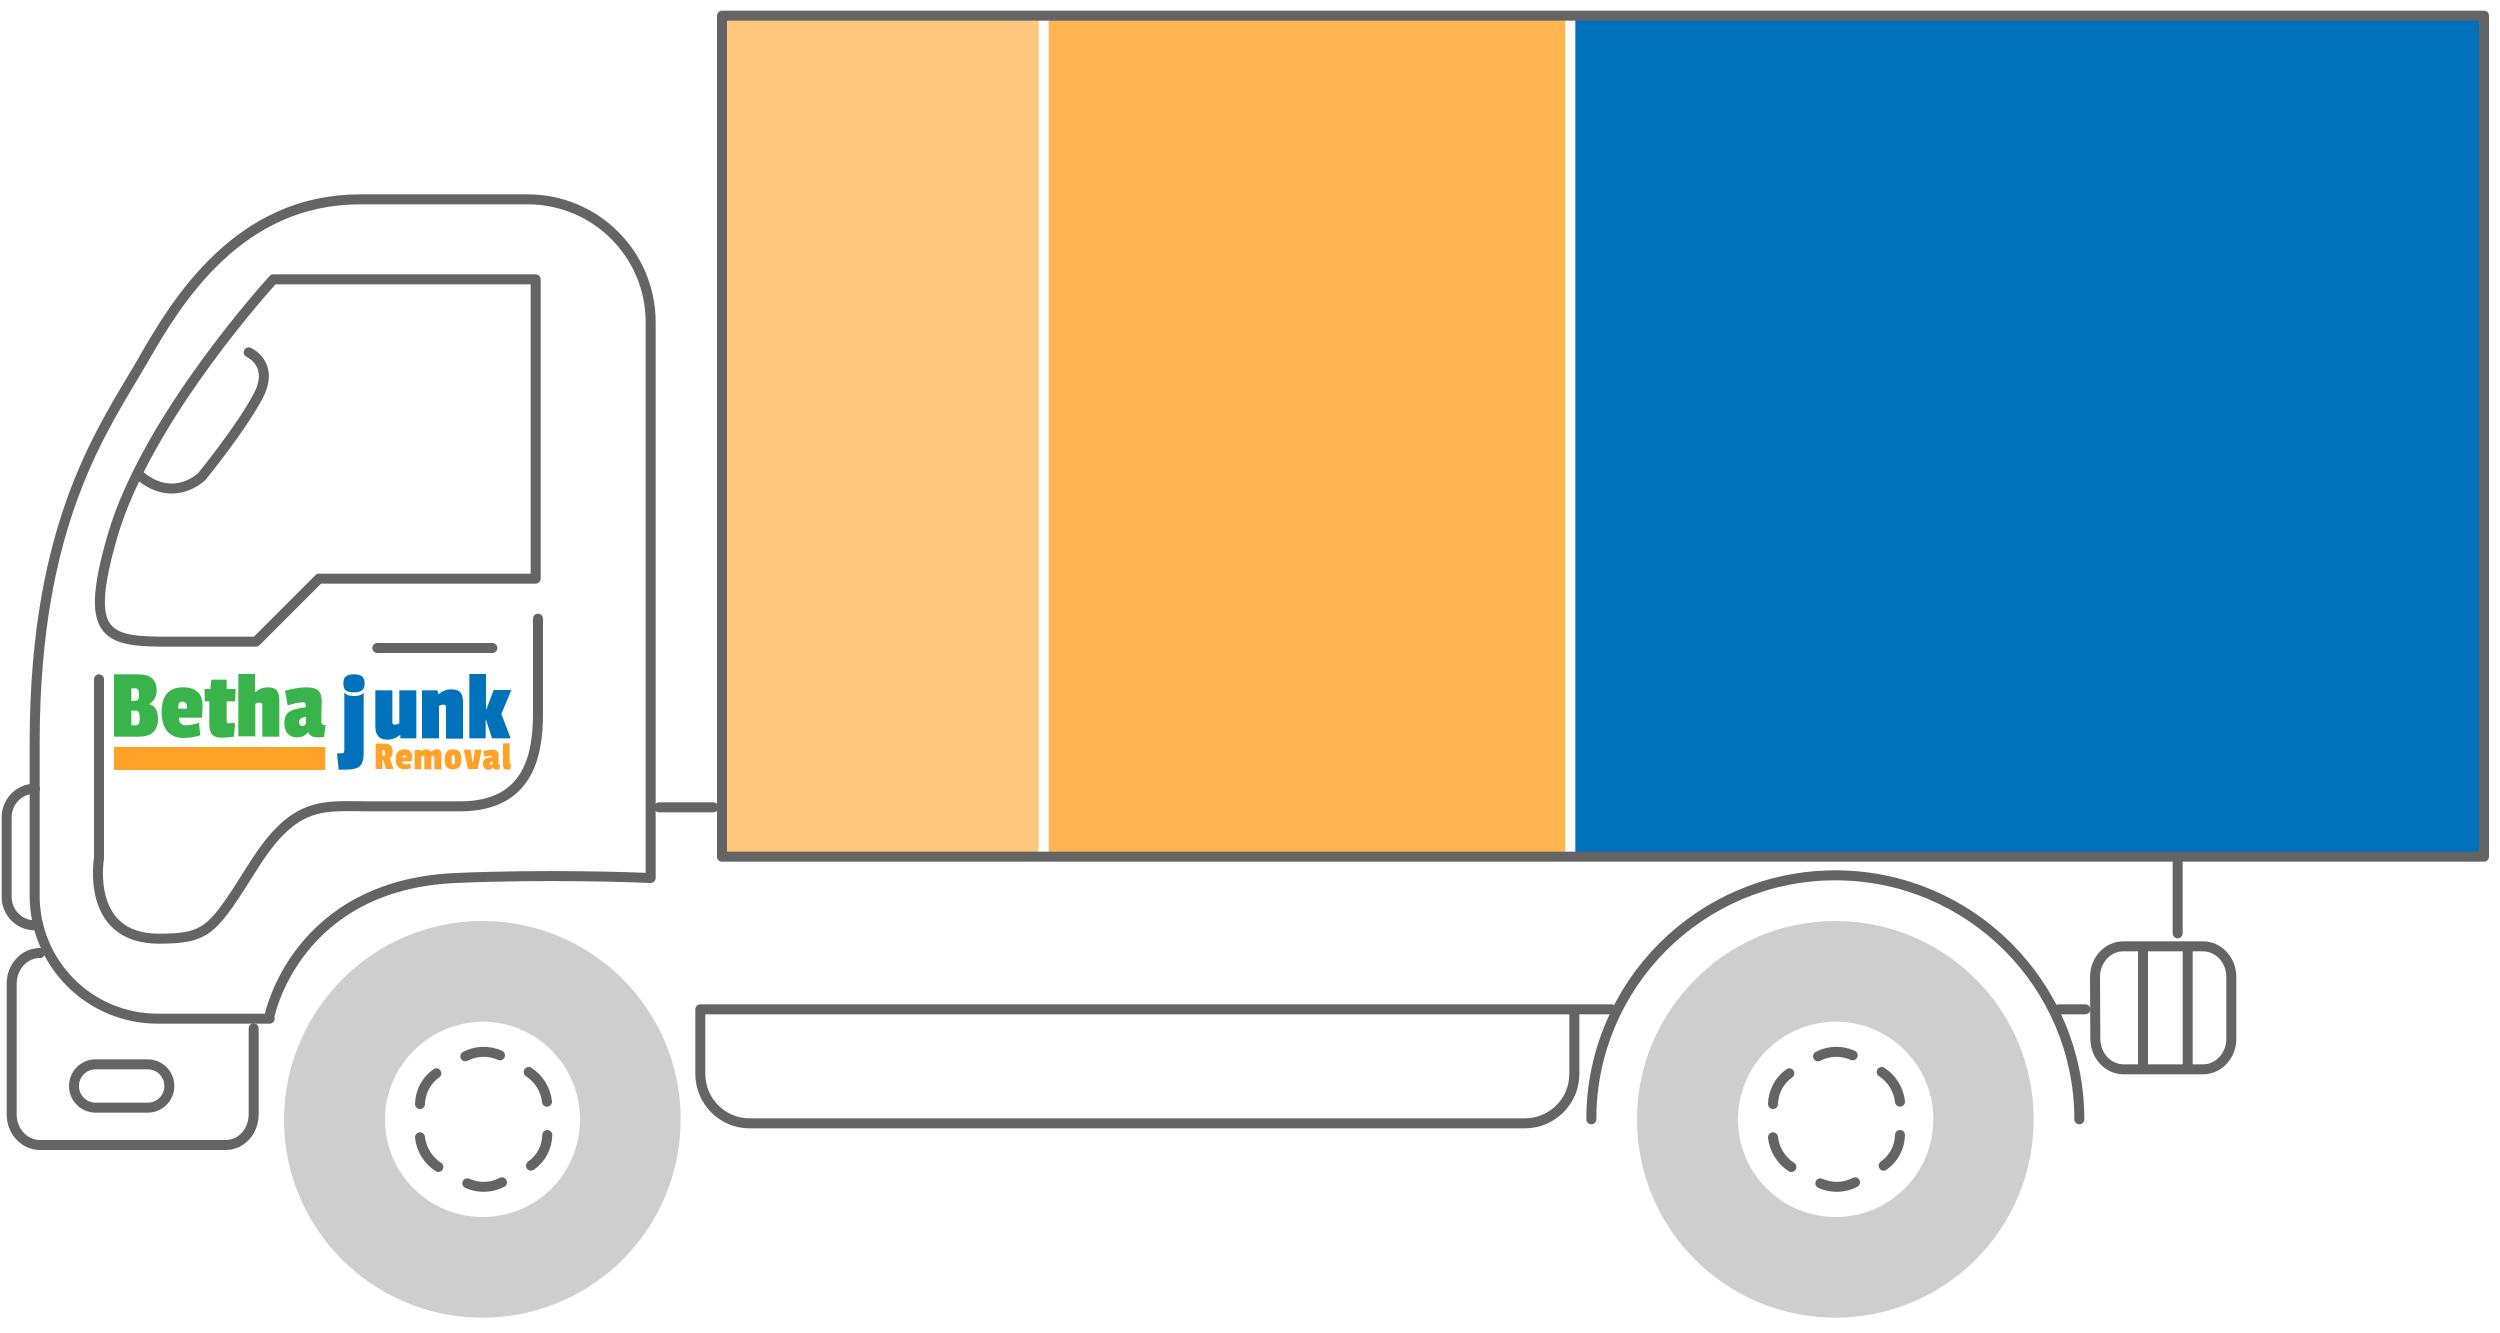 <?xml version="1.0" encoding="utf-8"?>
<!-- Generator: Adobe Illustrator 23.0.2, SVG Export Plug-In . SVG Version: 6.00 Build 0)  -->
<svg version="1.1" id="Layer_1" xmlns="http://www.w3.org/2000/svg" xmlns:xlink="http://www.w3.org/1999/xlink" x="0px" y="0px"
	 viewBox="0 0 750 400" style="enable-background:new 0 0 750 400;" xml:space="preserve">
<style type="text/css">
	.st0{opacity:0.6;fill:#FFA227;}
	.st1{opacity:0.8;fill:#FFA227;}
	.st2{fill:#0072BC;}
	.st3{fill:none;stroke:#646464;stroke-width:3;stroke-linecap:round;stroke-linejoin:round;}
	.st4{fill:#CECECE;}
	.st5{fill:#39B44A;}
	.st6{fill:#FFA227;}
</style>
<rect x="216.6" y="4.6" class="st0" width="95" height="252.3"/>
<rect x="314.6" y="4.5" class="st1" width="155" height="252.3"/>
<rect x="472.6" y="4.5" class="st2" width="272.6" height="252.3"/>
<title>Truck</title>
<line class="st3" x1="210.1" y1="302.8" x2="483.5" y2="302.8"/>
<line class="st3" x1="214" y1="242.2" x2="197.7" y2="242.2"/>
<line class="st3" x1="653.3" y1="280" x2="653.3" y2="257.7"/>
<line class="st3" x1="617.6" y1="302.8" x2="625.6" y2="302.8"/>
<path class="st3" d="M623.8,335.8c0-40.4-32.8-73.2-73.2-73.2s-73.2,32.8-73.2,73.2"/>
<path class="st4" d="M550.6,276.3c-16.4,0-31.3,6.7-42,17.5c-10.8,10.8-17.5,25.7-17.5,42c0,32.9,26.6,59.5,59.5,59.5
	s59.5-26.6,59.5-59.5S583.5,276.3,550.6,276.3z M550.7,365.1c-16.2,0-29.3-13.1-29.3-29.3c0-16.1,13.1-29.2,29.3-29.3
	c16.2,0,29.3,13.1,29.3,29.3S566.9,365.1,550.7,365.1z"/>
<path class="st3" d="M555.8,316.6c-3.3-1.5-7.2-1.4-10.4,0.3"/>
<path class="st3" d="M570,330.5c-0.4-3.6-2.4-6.9-5.5-8.9"/>
<path class="st3" d="M565.1,349.7c3-2.1,4.8-5.5,4.9-9.2"/>
<path class="st3" d="M546.1,355c3.3,1.5,7.2,1.4,10.4-0.3"/>
<path class="st3" d="M531.9,341.2c0.4,3.6,2.4,6.9,5.5,8.9"/>
<path class="st3" d="M536.8,322c-3,2.1-4.8,5.5-4.9,9.2"/>
<path class="st3" d="M628.6,311.6c0,5.1,3.8,9.2,8.5,9.2h23.8c4.7,0,8.5-4.1,8.5-9.2v-18.5c0-5.1-3.8-9.2-8.5-9.2H637
	c-4.7,0-8.5,4.1-8.5,9.2L628.6,311.6L628.6,311.6z"/>
<path class="st3" d="M12,285.9c-4.7,0-8.5,4.1-8.5,9.2v39.2c0,5.1,3.8,9.2,8.5,9.2h55.7c4.7,0,8.4-4.1,8.4-9.2v-25.8"/>
<line class="st3" x1="656.3" y1="284.3" x2="656.3" y2="319.9"/>
<line class="st3" x1="642.9" y1="284.3" x2="642.9" y2="319.9"/>
<path class="st3" d="M10.5,236.6L10.5,236.6c-4.7,0-8.4,3.8-8.5,8.4v24.1c0,4.7,3.8,8.5,8.4,8.5l0,0l0,0"/>
<path class="st3" d="M43,107.9c10.1-17.7,28.6-48.1,65-48.1h50.3c20.4,0,36.9,16.5,36.9,36.9v166.7c-4.4-0.2-31.2-1.2-58.5,0
	C88.5,265.5,80.8,305,80.8,305l0.1,0.6H47.3c-20.4,0-36.9-16.5-36.9-36.9v-46.4C10.5,156,31.3,128.2,43,107.9z"/>
<line class="st3" x1="147.7" y1="194.4" x2="113.2" y2="194.4"/>
<path class="st3" d="M160.7,83.8v89.8h-65l-18.9,18.9H56.6c-23.4,0-32.5,1.6-22.8-31.9C44.3,124.8,82,83.8,82,83.8H160.7z"/>
<path class="st3" d="M161.4,185.6v28.3c0,12.4-2.6,28-23.4,28h-27.3c-13.7,0-22.1-2-34.5,17.6s-13.7,22.1-28.6,22.1
	c-22.1,0-17.9-24.1-17.9-24.1v-53.7"/>
<path class="st3" d="M74.6,105.7c0,0,8,3.5,2.8,13.2c-5.2,9.8-16.9,24.1-16.9,24.1s-8.5,8.4-18.9-0.6"/>
<path class="st3" d="M210.1,303.6v18.6c0,8.1,6.6,14.8,14.7,14.8c0,0,0,0,0.1,0h232.6c8.1,0,14.8-6.6,14.8-14.8l0,0v-18.6"/>
<path class="st4" d="M144.7,276.3c-16.4,0-31.3,6.7-42,17.5c-10.8,10.8-17.4,25.7-17.5,42c0,32.9,26.6,59.5,59.5,59.5
	s59.5-26.6,59.5-59.5S177.6,276.3,144.7,276.3z M144.8,365.1c-16.2,0-29.3-13.1-29.3-29.3c0-8,3.3-15.3,8.6-20.6
	c5.3-5.3,12.6-8.6,20.6-8.7c16.2,0,29.3,13.1,29.3,29.3S161,365.1,144.8,365.1z"/>
<path class="st3" d="M150,316.6c-3.3-1.5-7.2-1.4-10.4,0.3"/>
<path class="st3" d="M164.1,330.5c-0.4-3.6-2.4-6.9-5.5-8.9"/>
<path class="st3" d="M159.3,349.7c3-2.1,4.8-5.5,4.9-9.2"/>
<path class="st3" d="M140.2,355c3.3,1.5,7.2,1.4,10.4-0.3"/>
<path class="st3" d="M126,341.2c0.4,3.6,2.4,6.9,5.5,8.9"/>
<path class="st3" d="M130.9,322c-3,2.1-4.8,5.5-4.9,9.2"/>
<path class="st3" d="M22.2,325.8c0,3.6,2.9,6.5,6.5,6.5h15.6c3.6,0,6.5-2.9,6.5-6.5l0,0c0-3.6-2.9-6.5-6.5-6.5H28.7
	C25.1,319.3,22.2,322.2,22.2,325.8L22.2,325.8z"/>
<path class="st3" d="M216.6,257h528.6V4.7H216.6V257z"/>
<g>
	<g>
		<path class="st5" d="M47.4,215.6c0,3.6-1.9,5.4-5.8,5.4h-7.4v-18.7h7.2c1.9,0,3.3,0.4,4.2,1.2s1.4,2,1.4,3.7s-0.7,3-2.1,3.9v0.2
			C46.6,211.8,47.4,213.3,47.4,215.6z M41.4,209.9c0.2-0.3,0.3-0.8,0.3-1.5s-0.1-1.2-0.3-1.5s-0.6-0.5-1-0.4h-1v3.8h1
			C40.9,210.3,41.2,210.1,41.4,209.9z M41.6,217.2c0.2-0.3,0.3-0.8,0.3-1.7s-0.1-1.5-0.3-1.8c-0.2-0.4-0.6-0.5-1.2-0.5h-1v4.4h1
			C41,217.6,41.4,217.5,41.6,217.2z"/>
		<path class="st5" d="M54.9,206.2c2.1,0,3.5,0.5,4.5,1.5s1.4,2.4,1.4,4.3c0,0.2-0.1,1.3-0.2,3.3h-6.9c0,1.5,0.7,2.3,2.1,2.3
			c0.7,0,2-0.2,3.9-0.7l0.4,3.7c-1.6,0.5-3.4,0.8-5.1,0.8c-2.1,0-3.6-0.7-4.8-2c-1.1-1.4-1.7-3.2-1.7-5.5
			C48.4,208.7,50.6,206.2,54.9,206.2z M54.7,210.5c-0.5,0-0.9,0.2-1,0.5c-0.2,0.5-0.3,1.1-0.2,1.6h2.6v-0.7
			C56.1,211,55.6,210.5,54.7,210.5z"/>
		<path class="st5" d="M70.2,221c-1.3,0.2-2.6,0.3-3.9,0.3c-1.1,0-2-0.3-2.6-0.9c-0.6-0.6-0.9-1.6-0.9-3v-7h-1.4v-3.7h1.7l0.3-2.8
			H68v2.8h2.7l-0.2,3.7H68v6c0,0.4,0.2,0.6,0.6,0.6l1.9-0.1L70.2,221z"/>
		<path class="st5" d="M76.7,207.6c1-0.9,2.2-1.4,3.6-1.4c1.3,0,2.2,0.3,2.7,0.9c0.5,0.6,0.8,1.5,0.8,2.8V221h-5.1v-9.4
			c0-0.5-0.2-0.8-0.7-0.8s-1,0.1-1.4,0.4v9.7h-5.1v-18.7h5v5.3h0.2V207.6z"/>
		<path class="st5" d="M96.5,210.3l-0.1,6.2c0,0.4,0.1,0.6,0.3,0.8c0.3,0.2,0.6,0.2,1,0.2l-0.5,3.6c-1.2,0.1-1.8,0.1-1.9,0.1
			c-1.5,0-2.4-0.5-2.8-1.5h-0.1c-0.7,1-1.9,1.5-3.4,1.5c-1.2,0-2.1-0.4-2.7-1.1s-1-1.8-1-3.1c0-1.7,0.5-2.8,1.5-3.5
			c1-0.6,2.7-1.1,4.9-1.3v-0.7c0-0.6-0.3-0.9-0.9-0.8c-1,0-2.5,0.3-4.5,0.9l-0.8-4.4c2.6-0.7,4.7-1,6.4-1s2.9,0.3,3.6,1
			S96.5,208.9,96.5,210.3z M90.7,217.8c0.7,0,1.1-0.4,1.1-1.2v-1.5c-0.6,0-1.1,0.2-1.6,0.5c-0.3,0.3-0.5,0.7-0.5,1.1
			C89.8,217.4,90.1,217.8,90.7,217.8z"/>
	</g>
	<g>
		<path class="st2" d="M109.1,207.8v18.3c0,1.8-0.4,3.1-1.2,3.8s-2.3,1-4.5,1h-1.8l-0.5-4.9h1.2c0.4,0,0.6,0,0.8-0.2
			c0.1-0.2,0.2-0.4,0.2-0.7v-17.4c0.1,0.2,0.3,0.4,0.5,0.5c0.5,0.4,1.3,0.6,2.5,0.6c1.1,0,2-0.2,2.5-0.7
			C108.8,208.1,108.9,208,109.1,207.8z"/>
		<path class="st2" d="M109.4,205c0,0.5-0.1,1.1-0.3,1.5c-0.1,0.2-0.3,0.4-0.4,0.5c-0.5,0.5-1.3,0.7-2.5,0.7c-1.1,0-2-0.2-2.5-0.6
			c-0.2-0.1-0.3-0.3-0.4-0.5c-0.2-0.5-0.3-1-0.3-1.5c0-1,0.2-1.7,0.7-2.1c0.5-0.5,1.3-0.7,2.5-0.7c1.1,0,2,0.2,2.5,0.7
			C109.1,203.4,109.4,204.1,109.4,205z"/>
		<path class="st2" d="M116.2,221.9c-2.4,0-3.6-1.3-3.6-4v-10.8h5.1v9.5c0,0.5,0.2,0.8,0.7,0.8s1-0.1,1.4-0.4v-9.9h5.1v14.4h-4.8v-1
			H120C118.9,221.4,117.6,221.9,116.2,221.9z"/>
		<path class="st2" d="M131.7,208.2c1-0.9,2.3-1.4,3.6-1.4s2.3,0.3,2.8,0.9c0.5,0.6,0.8,1.5,0.8,2.8v11.1h-5.1v-9.4
			c0-0.5-0.2-0.8-0.7-0.8s-1,0.1-1.4,0.4v9.7h-5.1v-14.4h4.6l0.3,1L131.7,208.2L131.7,208.2z"/>
		<path class="st2" d="M153.2,221.5h-5.6l-1.8-5.6h-0.1v5.6h-4.9v-19.3h5v10.6h0.1l2.2-5.8h5.3l-3,7.2L153.2,221.5z"/>
	</g>
	<g>
		<path class="st6" d="M117.8,225.6c0,0.4-0.1,0.8-0.2,1.1c-0.2,0.3-0.4,0.6-0.6,0.8l1,3.2h-2.2L115,228h-0.3v2.7h-2v-7.6h2.8
			c0.8,0,1.4,0.2,1.8,0.6C117.6,224.2,117.8,224.8,117.8,225.6z M115.4,226.6c0.1-0.2,0.2-0.4,0.1-0.7c0-0.2,0-0.5-0.1-0.7
			c-0.1-0.1-0.3-0.2-0.4-0.2h-0.3v1.7h0.3C115.1,226.8,115.3,226.7,115.4,226.6L115.4,226.6z"/>
		<path class="st6" d="M121.3,224.8c0.8,0,1.4,0.2,1.8,0.6c0.4,0.5,0.6,1.1,0.5,1.7c0,0.1,0,0.5-0.1,1.3h-2.8c0,0.6,0.3,0.9,0.8,0.9
			s1.1-0.1,1.6-0.3l0.2,1.5c-0.7,0.2-1.4,0.3-2,0.3c-0.7,0-1.4-0.3-1.9-0.8s-0.7-1.3-0.7-2.2C118.7,225.8,119.6,224.8,121.3,224.8z
			 M121.3,226.5c-0.2,0-0.3,0.1-0.4,0.2c-0.1,0.2-0.1,0.4-0.1,0.6h1.1V227C121.8,226.7,121.6,226.5,121.3,226.5z"/>
		<path class="st6" d="M129.5,225.4c0.4-0.4,0.9-0.6,1.5-0.6c0.5,0,0.9,0.1,1.1,0.4c0.2,0.3,0.4,0.7,0.3,1.1v4.5h-2.1V227
			c0-0.2-0.1-0.3-0.3-0.3s-0.4,0.1-0.6,0.2v3.9h-2.1V227c0-0.2-0.1-0.3-0.3-0.3c-0.2,0-0.4,0.1-0.6,0.2v3.9h-2V225h1.9l0.1,0.4l0,0
			c0.4-0.4,1-0.6,1.6-0.6s1,0.2,1.2,0.7L129.5,225.4z"/>
		<path class="st6" d="M133.4,227.8c0-1.1,0.2-1.8,0.6-2.3s1-0.7,1.9-0.7s1.5,0.2,1.9,0.7s0.6,1.2,0.6,2.3s-0.2,1.9-0.6,2.3
			s-1,0.7-1.9,0.7s-1.5-0.2-1.9-0.7C133.6,229.7,133.4,228.9,133.4,227.8z M136.4,226.7c-0.1-0.2-0.2-0.3-0.4-0.2
			c-0.2,0-0.3,0.1-0.4,0.2c-0.1,0.3-0.1,0.7-0.1,1v0.3c0,0.4,0,0.8,0.1,1.1c0.1,0.2,0.4,0.3,0.6,0.2c0.1,0,0.2-0.1,0.2-0.2
			c0.1-0.3,0.1-0.7,0.1-1v-0.3C136.5,227.4,136.4,227,136.4,226.7z"/>
		<path class="st6" d="M144.5,224.9l-1.2,5.8h-2.9l-1.3-5.8h2.1l0.5,3.7h0.2l0.6-3.7H144.5z"/>
		<path class="st6" d="M149.6,226.5l-0.1,2.5c0,0.1,0,0.2,0.1,0.3s0.3,0.1,0.4,0.1l-0.2,1.5c-0.5,0-0.7,0-0.8,0
			c-0.6,0-1-0.2-1.1-0.6h-0.1c-0.3,0.4-0.8,0.7-1.4,0.6c-0.4,0-0.8-0.1-1.1-0.5s-0.4-0.8-0.4-1.3c0-0.7,0.2-1.1,0.6-1.4
			c0.4-0.3,1.1-0.4,2-0.5V227c0-0.2-0.1-0.3-0.3-0.3l0,0h-0.1c-0.6,0-1.2,0.2-1.8,0.4l-0.3-1.8c0.8-0.2,1.7-0.4,2.6-0.4
			c0.7,0,1.2,0.1,1.5,0.4S149.6,225.9,149.6,226.5z M147.3,229.5c0.3,0,0.5-0.2,0.5-0.5v-0.6c-0.2,0-0.4,0.1-0.6,0.2
			c-0.1,0.1-0.2,0.3-0.2,0.4C146.9,229.3,147,229.5,147.3,229.5z"/>
		<path class="st6" d="M150.9,229.4V223h2v5.8c0,0.1,0,0.2,0.1,0.3s0.2,0.1,0.3,0.1l-0.2,1.7h-0.7c-0.4,0-0.8-0.1-1.2-0.3
			C151,230.3,150.9,229.9,150.9,229.4z"/>
	</g>
	<rect x="34.2" y="224.1" class="st6" width="63.4" height="6.9"/>
</g>
</svg>

